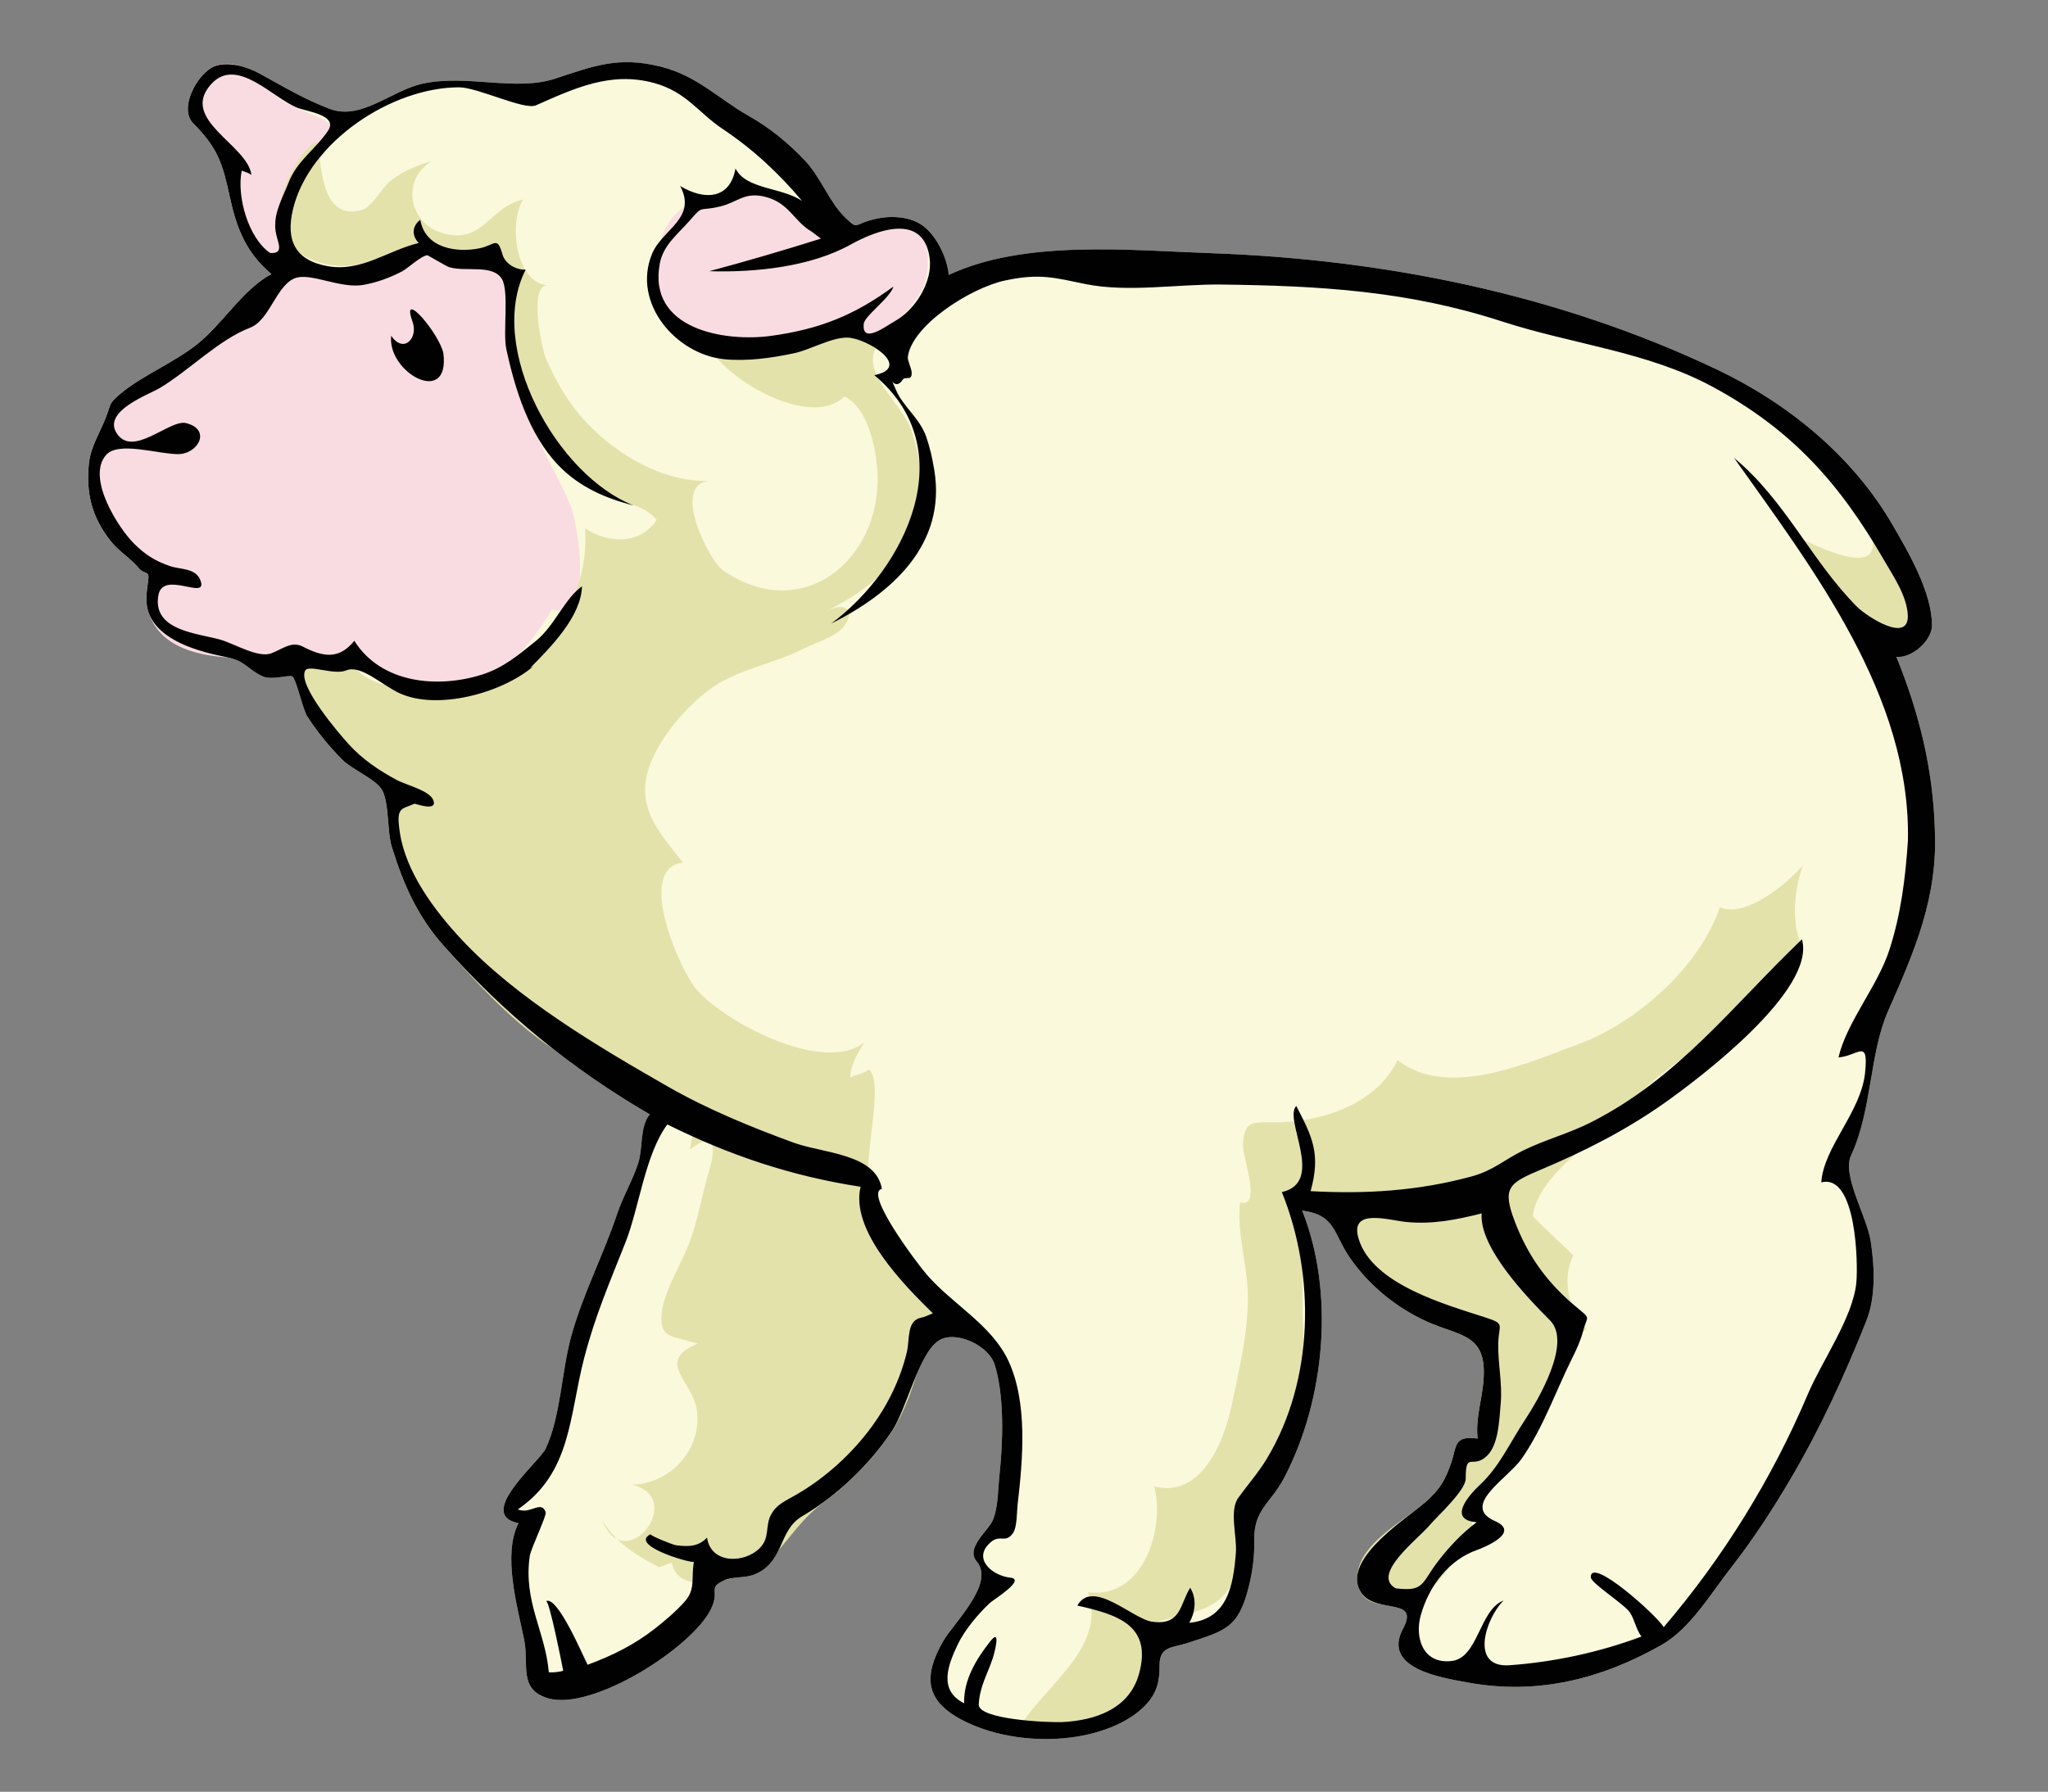 <?xml version="1.0" encoding="utf-8"?>
<!-- Generator: Adobe Illustrator 12.0.0, SVG Export Plug-In . SVG Version: 6.00 Build 51448)  -->
<!DOCTYPE svg PUBLIC "-//W3C//DTD SVG 1.1//EN" "http://www.w3.org/Graphics/SVG/1.1/DTD/svg11.dtd" >
<svg  version="1.1" id="Layer_1" xmlns="http://www.w3.org/2000/svg" xmlns:xlink="http://www.w3.org/1999/xlink" width="489.093" height="428"
	 viewBox="0 0 489.093 428" overflow="visible" enable-background="new 0 0 489.093 428" xml:space="preserve">
<rect x="0" y="0" width="489.093" height="428" fill="#808080" stroke="none"/>
<g>
	<path fill-rule="evenodd" clip-rule="evenodd" fill="#FAF9DB" d="M450.936,241.435c6.312-14.3,11.896-27.154,11.127-43.321
		c-0.433-14.494-3.743-27.831-9.188-41.226c3.62,0.446,8.513-3.851,8.513-7.52c0-7.925-5.764-17.737-9.631-24.352
		c-9.478-16.211-24.909-28.767-41.785-36.779c-37.763-17.92-79.142-26.289-120.809-27.761c-19.459-0.688-44.618-3.274-62.574,5.203
		c-0.392-4.164-3.078-9.828-6.724-12.12c-2.026-1.271-4.445-1.702-6.796-1.72c-1.425-0.013-2.875,0.206-4.259,0.521
		c-5.06,1.16-3.702,2.753-7.018-0.448c-3.663-3.532-5.774-9.498-9.409-13.391c-3.965-4.248-8.528-7.994-13.594-10.848
		c-7.149-4.032-12.27-9.565-20.984-11.749c-10.025-2.511-15.918-0.214-25.17,2.844c-9.516,3.145-21.102-1.07-31.648,1.207
		c-7.498,1.619-14.696,8.868-22.198,6.05c-6.032-2.266-11.219-5.4-16.805-8.453c-2.959-1.619-7.5-3.011-10.753-1.722
		c-4.05,1.604-8.65,10.029-5.077,13.617c5.912,5.938,7.019,9.626,8.736,17.582c1.639,7.596,3.907,13.321,9.936,18.408
		C57.899,69.2,53.244,77.331,47.048,82.255c-5.604,4.45-13.375,7.597-18.445,11.931c-2.766,2.361-1.992,2.217-3.437,5.836
		c-1.419,3.558-3.497,6.734-3.916,10.606c-0.789,7.272,0.776,13.138,5.337,18.799c1.868,2.315,4.661,3.996,6.497,6.208
		c1.52,1.833,2.663,0.417,2.315,3.031c-0.307,2.3-0.754,4.857-0.075,7.146c2.163,7.28,12.357,9.882,18.741,11.153
		c4.67,0.928,4.927,2.887,8.744,4.633c2.047,0.936,6.339-0.492,7.017,0c0.997,0.725,2.433,7.835,3.623,9.642
		c2.376,3.617,5.264,7.198,8.33,10.26c2.265,2.264,7.925,4.612,9.41,7.108c1.782,2.991,1.236,9.985,2.363,13.627
		c2.836,9.173,6.167,16.677,12.539,23.827c14.277,16.024,30.532,29.371,49.102,40.134c-2.418,2.774-1.638,8.085-2.764,11.597
		c-1.317,4.115-3.677,8.069-5.004,12.05c-3.355,10.064-8.337,19.454-11.091,29.666c-2.247,8.335-2.423,18.786-6.012,26.524
		c-1.455,3.135-16.87,15.756-6.497,17.806c-3.856,7.559-0.245,19.974,1.354,27.832c1.21,5.949-1.455,11.872,5.703,13.994
		c10.534,3.118,34.528-12.102,38.949-21.398c2.166-4.555-0.987-4.917,3.207-6.811c1.967-0.887,4.929-0.482,7.095-1.346
		c7.265-2.904,5.59-10.473,11.429-13.918c8.368-4.934,16.053-12.28,21.437-20.35c3.594-5.395,6.353-18.46,11.199-21.626
		c3.836-2.506,11.9,1.017,13.37,5.802c2.4,7.821,1.922,18.845,1.119,26.373c-0.356,3.331-0.263,7.572-1.567,10.699
		c-1.067,2.557-6.6,6.699-3.883,9.876c4.53,5.298-5.586,14.801-8.069,19.194c-4.646,8.205-4.223,13.963,4.334,18.554
		c8.149,4.37,18.874,5.589,27.93,4.075c5.793-0.964,12.63-3.454,16.544-7.929c2.454-2.806,2.949-5.42,2.949-9.173
		c0-4.48,3.15-4.079,6.574-5.192c9.188-2.994,12.262-3.594,14.741-13.515c0.897-3.596,1.377-7.274,1.295-10.982
		c-0.171-7.43,3.929-8.873,7.114-14.932c9.885-18.797,12.123-44.379,4.332-63.9c8.203,1.099,7.316,5.584,11.725,11.745
		c4.579,6.405,10.854,11.468,18.001,14.743c7.425,3.396,13.662,2.845,13.662,12.116c0,5.563-2.077,10.436-1.488,15.865
		c-5.828-0.805-4.971,1.949-6.275,5.687c-1.393,3.981-2.465,6.214-6.199,9.503c-4.222,3.718-18.705,12.772-15.983,20.351
		c2.573,7.152,15.046,1.648,10.643,9.877c-5.059,9.46,8.91,11.656,15.54,12.862c16.649,3.031,31.85-0.882,46.111-8.936
		c6.93-3.913,11.798-12.264,16.634-18.443c5.306-6.775,10.085-14.13,14.433-21.548c7.037-12.003,12.767-24.515,17.917-37.426
		c2.274-5.699,2.011-12.858,1.052-19.1c-0.897-5.838-6.904-15.658-4.703-20.427C447.172,264.937,446.358,251.809,450.936,241.435z"
		/>
	<path fill-rule="evenodd" clip-rule="evenodd" fill="#F9DCE2" d="M137.729,142.149c2.019-6.25-0.273-18.428-1.446-21.29
		c-3.473-8.472-9.254-16.845-11.253-25.706c-1.091-4.829-2.279-10.143-2.606-15.213c-0.317-4.913,1.61-11.385-0.481-15.36
		c-2.052-3.898-6.691-5.13-9.238-5.579c-3.414-0.598-10.265-1.299-13.215-0.675c-6.902,1.464-25.909,12.645-31.201,1.827
		c-4.217-8.618,3.776-16.046,8.266-22.287c7.229-10.055-0.274-8.804-8.249-13.367c-5.272-3.019-9.542-11.656-17.085-8.644
		c-4.048,1.614-8.638,10.026-5.067,13.612c5.912,5.938,7.019,9.626,8.736,17.582c1.639,7.596,3.907,13.321,9.936,18.408
		C57.899,69.2,53.244,77.331,47.048,82.255c-5.604,4.45-13.375,7.597-18.445,11.931c-2.766,2.361-1.992,2.217-3.437,5.836
		c-1.419,3.558-3.497,6.734-3.916,10.606c-0.789,7.272,0.776,13.138,5.337,18.799c1.868,2.315,4.661,3.996,6.497,6.208
		c1.52,1.833,2.663,0.417,2.315,3.031c-0.307,2.3-0.754,4.857-0.073,7.149c4.853,16.309,32.078,10.119,43.537,10.684
		c7.497,0.368,12.194,5.063,19.175,7.221c15.106,4.667,26.58-5.609,33.759-18.162C135.004,146.604,136.813,144.99,137.729,142.149z"
		/>
	<path fill-rule="evenodd" clip-rule="evenodd" fill="#E4E2AB" d="M429.876,224.956c-2.138-5.45-1.179-12.857,0.642-18.232
		c-3.712,4.413-15.005,13.873-20.918,9.286c-0.088-0.098,1.186,0.696,1.137,0.684c-4.756,14.224-19.987,27.641-33.724,32.695
		c-12.347,4.542-31.174,13.212-43.275,3.826c-4.6,9.921-16.835,14.365-27.178,14.821c-6.884,0.305-9.3-1.186-9.734,5.265
		c-0.204,2.976,4.715,15.329-0.691,13.942c-0.794,7.527,1.825,15.004,1.877,22.485c0.062,8.624-2.099,17.459-3.847,25.824
		c-2.101,10.037-7.77,22.221-18.542,19.523c2.689,9.611-2.423,27.045-15.824,25.255c4.607,13.081-10.152,22.219-15.854,31.582
		c5.305,4.109,18.825,0.047,23.708-3.796c6.077-4.785,8.384-13.163,7.987-20.526c10.771-3.023,18.072-2.56,20.872-15.938
		c1.054-5.027,0.227-9.817,2.294-14.534c1.993-4.551,5.197-8.374,7.255-13.038c3.795-8.59,5.614-18.035,5.119-27.865
		c-0.428-8.475,0.74-22.027-2.392-29.747c1.193,0.052,9.972,1.083,10.064,0.661c-2.431,11.152,13.437,24.677,21.853,28.529
		c7.425,3.396,13.662,2.845,13.662,12.116c0,5.563-2.077,10.436-1.488,15.865c-5.828-0.805-4.971,1.949-6.275,5.687
		c-1.393,3.981-2.465,6.214-6.199,9.503c-4.957,4.362-15.467,9.693-16.189,17.099c-1.031,10.536,12.974,8.095,18.147,3
		c3.921-3.859,6.855-10.729,12.805-11.861c-1.479-0.756-2.196-2.138-3.612-2.785c0.915-7.479,10.311-16.347,14.255-23.021
		c3.269-5.535,7.659-21.449,13.1-23.695c-4.282-4.467-6.044-12.145-3.151-17.686c-3.256-3.165-6.63-6.205-9.72-9.374
		c0.993-7.277,8.38-13.235,13.646-17.847c5.785-5.063,10.703-10.911,16.634-15.698c6.182-4.994,12.504-8.734,17.805-14.667
		C419.144,236.673,424.055,229.736,429.876,224.956z"/>
	<path fill-rule="evenodd" clip-rule="evenodd" fill="#E4E2AB" d="M212.997,341.846c6.543-9.821,6.919-22.541,13.421-32.214
		c-6.146-6.086-15.007-14.604-18.376-23.083c-2.929-7.356,3.537-27.186-0.485-31.115c-1.33,1.119-3.289,1.26-4.498,1.959
		c0.1-2.928,1.68-5.826,3.39-8.415c-9.642,7.636-32.78-4.439-39.986-12.475c-3.991-4.448-14.92-29.161-3.351-30.458
		c-5.962-7.556-11.734-13.589-7.708-23.829c2.536-6.445,8.337-13.182,13.751-17.304c6.683-5.084,15.066-6.051,22.584-9.9
		c2.743-1.402,7.855-2.882,9.719-5.279c2.851-3.668,0.964-6.25-4.223-3.746c18.753-9.052,27.452-23.47,20.244-43.628
		c-2.15-6.009-12.179-13.416-8.036-19.611c-2.932-1.786-6.175-2.862-8.645-5.35c-9.879,4.533-19.985,9.114-31.27,5.796
		c4.571,7.915,24.113,19.243,32.11,11.529c5.607,2.493,7.616,12.411,7.904,18.217c1.031,20.794-18.052,36.433-36.954,23.223
		c-3.32-2.32-12.631-20.929-2.877-21.274c-11.877,0.422-23.824-7.018-31.304-15.799c-3.311-3.888-6.101-8.945-8.11-13.643
		c-0.739-1.722-4.317-17.613,0.616-17.273c-7.945-0.546-9.441-15.231-5.952-20.511c-8.346,1.794-9.629,11.137-19.713,7.876
		c-7.723-2.498-9.413-12.811-2.051-17.08c-3.183,0.861-6.857,2.341-9.666,4.522c-2.611,2.026-4.605,6.61-7.405,7.27
		c-10.015,2.37-9.098-11.828-10.546-16.443c-3.296,1.965-5.145,5.597-6.78,9.01c-4.848,10.127-0.419,19.503,11.387,20.619
		c4.042,0.385,10.859-0.618,14.553-1.94c6.19-2.218,5.62-3.14,11.972-1.485c3.782,0.985,10.599,1.227,13.729,4.091
		c3.92,3.586,2.089,7.876,2.129,13.05c0.102,13.306,9.549,32.95,21.009,40.256c4.152,2.648,10.267,3.021,13.242,6.765
		c-4.001,6.156-11.801,5.53-17.107,2.032c1.067,15.334-7.505,28.343-21.397,34.237c-8.469,3.593-29.47,7.798-34.962-3.038
		c-3.477,2.574-8.179,1.625-12.311,1.831c-0.216,6.144,3.706,13.427,7.251,18.279c3.352,4.589,10.147,6.483,12.893,11.096
		c1.782,2.993,1.236,9.985,2.363,13.627c2.836,9.173,6.167,16.677,12.539,23.827c8.843,9.925,19.072,21.212,30.986,27.445
		c9.771,5.115,20.31,9.034,29.484,15.332c-1.302,1.757-1.4,3.755-1.794,5.708c6.675-5.04,5.984,0.363,4.519,5.331
		c-1.593,5.396-2.505,10.965-4.439,16.387c-1.938,5.422-6.129,11.614-6.801,17.307c-0.764,6.477,3.003,5.485,8.548,7.389
		c-10.479,4.491-0.83,8.786-0.098,16.518c0.866,9.149-6.685,17.023-15.641,17.162c13.458,3.088-1.668,22.367-7.026,8.477
		c3.196,5.455,8.228,8.45,13.567,11.235c0.165,0.087,2.484-1.063,3.06-1.066c1.589,9.311,19.75,3.162,24.004-1.382
		c4.692-5.02,6.873-9.111,12.684-13.428C203.303,353.9,208.738,348.233,212.997,341.846z"/>
	<path fill-rule="evenodd" clip-rule="evenodd" fill="#E4E2AB" d="M453.589,152.391c-10.743,7.17-18.348-18.469-23.93-23.795
		c3.669,1.356,20.039,10.191,17.361-0.796C450.637,132.306,461.146,147.346,453.589,152.391z"/>
	<path fill-rule="evenodd" clip-rule="evenodd" fill="#F9DCE2" d="M167.963,47.601c-12.965,2.356-14.575,23.115-5.098,29.516
		c11.992,8.103,28.692,2.911,41.299-0.889c1.284,12.341,15.254-3.725,16.577-8.188c2.516-8.472-0.395-17.727-10.555-15.835
		c-3.181,0.594-8.275,4.345-11.353,3.826c-3.166-0.531-4.857-4.705-7.936-6.945c-9.018-6.554-16.01-1.511-24.254-1.485"/>
	<path fill-rule="evenodd" clip-rule="evenodd" fill="#010101" d="M462.063,198.113c-0.433-14.494-3.743-27.831-9.188-41.226
		c3.62,0.446,8.513-3.851,8.513-7.52c0-7.925-5.764-17.737-9.631-24.352c-9.478-16.211-24.909-28.767-41.785-36.779
		c-37.763-17.92-79.142-26.289-120.809-27.761c-19.459-0.688-44.62-3.274-62.574,5.203c-0.392-4.164-3.078-9.828-6.724-12.12
		c-2.026-1.271-4.445-1.702-6.796-1.72c-1.428-0.013-2.877,0.206-4.259,0.521c-5.063,1.16-3.702,2.753-7.018-0.448
		c-3.666-3.532-5.774-9.498-9.409-13.391c-3.965-4.248-8.528-7.994-13.597-10.848c-7.146-4.032-12.267-9.565-20.981-11.749
		c-10.026-2.511-15.919-0.214-25.17,2.844c-9.516,3.145-21.104-1.07-31.648,1.207c-7.5,1.619-14.697,8.868-22.2,6.05
		c-6.033-2.266-11.22-5.4-16.805-8.453c-2.96-1.619-7.501-3.011-10.753-1.722c-4.05,1.604-8.65,10.029-5.077,13.617
		c5.911,5.938,7.019,9.626,8.735,17.582c1.64,7.596,3.907,13.321,9.936,18.408c-6.926,3.744-11.58,11.875-17.775,16.799
		c-5.605,4.45-13.375,7.597-18.446,11.931c-2.765,2.361-1.991,2.217-3.437,5.836c-1.419,3.558-3.497,6.734-3.916,10.606
		c-0.789,7.272,0.776,13.138,5.337,18.799c1.867,2.315,4.661,3.996,6.496,6.208c1.52,1.833,2.664,0.417,2.315,3.031
		c-0.306,2.3-0.754,4.857-0.075,7.146c2.163,7.28,12.357,9.882,18.742,11.153c4.67,0.928,4.927,2.887,8.743,4.633
		c2.047,0.936,6.34-0.492,7.018,0c0.997,0.725,2.433,7.835,3.624,9.642c2.376,3.617,5.264,7.198,8.33,10.26
		c2.263,2.264,7.925,4.612,9.41,7.108c1.782,2.991,1.235,9.985,2.362,13.627c2.836,9.173,6.167,16.677,12.54,23.827
		c14.277,16.024,30.532,29.371,49.102,40.134c-2.418,2.774-1.64,8.085-2.764,11.597c-1.317,4.115-3.679,8.069-5.004,12.05
		c-3.356,10.064-8.337,19.454-11.091,29.666c-2.248,8.335-2.423,18.786-6.012,26.524c-1.455,3.135-16.872,15.756-6.497,17.806
		c-3.857,7.559-0.245,19.974,1.353,27.832c1.211,5.949-1.454,11.872,5.703,13.994c10.534,3.118,34.526-12.102,38.95-21.398
		c2.166-4.555-0.99-4.917,3.207-6.811c1.964-0.887,4.929-0.482,7.095-1.346c7.265-2.904,5.59-10.473,11.426-13.918
		c8.368-4.934,16.056-12.28,21.439-20.35c3.594-5.395,6.353-18.46,11.199-21.626c3.836-2.506,11.9,1.017,13.37,5.802
		c2.397,7.821,1.922,18.845,1.119,26.373c-0.356,3.331-0.263,7.572-1.567,10.699c-1.067,2.557-6.6,6.699-3.883,9.876
		c4.527,5.298-5.589,14.801-8.069,19.194c-4.646,8.205-4.223,13.963,4.331,18.554c8.152,4.37,18.876,5.589,27.931,4.075
		c5.796-0.964,12.632-3.454,16.546-7.929c2.454-2.806,2.949-5.42,2.949-9.173c0-4.48,3.15-4.079,6.574-5.192
		c9.188-2.994,12.262-3.594,14.741-13.515c0.897-3.596,1.377-7.274,1.295-10.982c-0.171-7.43,3.929-8.873,7.114-14.932
		c9.885-18.797,12.123-44.379,4.332-63.9c8.203,1.099,7.316,5.584,11.725,11.745c4.579,6.405,10.854,11.468,18.001,14.743
		c7.425,3.396,13.662,2.845,13.662,12.116c0,5.563-2.077,10.436-1.488,15.865c-5.828-0.805-4.971,1.949-6.275,5.687
		c-1.393,3.981-2.465,6.214-6.199,9.503c-4.222,3.718-18.705,12.772-15.983,20.351c2.573,7.152,15.046,1.648,10.643,9.877
		c-5.059,9.46,8.91,11.656,15.54,12.862c16.649,3.031,31.85-0.882,46.111-8.936c6.93-3.913,11.798-12.264,16.634-18.443
		c5.306-6.775,10.085-14.13,14.433-21.548c7.037-12.003,12.767-24.515,17.917-37.426c2.274-5.699,2.011-12.858,1.052-19.1
		c-0.897-5.838-6.904-15.658-4.703-20.427c5.126-11.104,4.312-24.231,8.89-34.605C457.248,227.134,462.832,214.28,462.063,198.113
		 M198.508,55.954C199.684,56.281,198.374,55.917,198.508,55.954 M193.878,55.355c0.722,0.547,1.444,1.096,2.166,1.646
		c-8.843,2.784-17.706,5.388-26.662,7.78c10.813,0.336,24.115-0.995,33.752-6.357c6.321-3.517,17.51-7.719,18.897,3.367
		c0.675,5.388-3.285,12.171-8.405,14.963c-1.882,1.026-7.858,5.666-7.353,0.598c0.191-1.917,6.285-6.138,7.095-8.904
		c-9.302,6.837-17.587,10.188-29.276,11.787c-10.849,1.479-29.504-1.47-26.514-17.322c0.83-4.406,4.38-7.062,7.024-10.101
		c3.563-4.107,2.058-2.181,7.466-3.517c4.218-1.042,5.723-3.524,10.678-2.281C188.516,48.457,189.635,52.956,193.878,55.355
		 M64.524,60.442c-5.255-3.586-8.043-13.62-6.796-19.679c0.357,0.191,1.572,0.413,2.315,1.047
		c-0.861-7.265-17.391-13.22-9.56-21.771c6.09-6.649,14.766,3.473,20.566,5.716c2.279,0.882,9.771,1.748,7.291,5.471
		c-2.931,4.395-7.371,7.118-9.401,12.336c-1.48,3.802-3.748,7.471-3.11,11.717C66.222,57.893,68.071,60.625,64.524,60.442
		 M219.942,314.76c-3.444,0.717-2.655,5.112-3.362,8.157c-1.48,6.326-4.476,12.487-8.291,17.732
		c-4.765,6.534-11.065,12.287-18,16.309c-3.042,1.769-4.852,2.393-6.198,4.939c-1.397,2.629-0.175,5.347-2.614,7.857
		c-3.646,3.744-11.726,3.894-12.623-2.47c-2.078,2.214-4.527,2.192-7.393,1.83c-0.802-0.101-6.541-2.414-6.051-2.655
		c-5.177,2.527,8.344,6.668,10.309,6.662c-0.737,3.808,0.515,6.435-2.242,9.5c-2.114,2.354-4.561,4.42-7.02,6.36
		c-4.932,3.888-10.274,6.538-16.131,8.677c-1.163-2.241-7.208-16.599-9.933-15.189c0.794-0.409,3.976,15.923,4.109,16.613
		c-0.771,0.295-2.611,0.489-3.438,0.371c-0.792-9.608-6.118-16.809-4.554-27.755c0.248-1.735,4.087-9.686,3.809-10.478
		c-1.049-2.979-3.687,0.605-6.646-0.67c12.797-8.786,12.209-22.167,15.832-36.14c2.635-10.172,6.167-18.263,9.859-27.61
		c3.274-8.289,4.702-21.081,10.008-28.205c14.856,7.395,29.742,12.378,46.154,14.886c-2.552,10.547,10.534,23.616,17.252,30.231
		C221.866,314.049,220.891,314.611,219.942,314.76 M333.31,379.402c-5.945-3.306,5.352-11.779,8.188-15.159
		c1.753-2.093,8.538-8.204,8.538-11.049c0-6.737,1.619-2.115,5.079-5.439c2.769-2.659,2.935-8.485,3.284-12.644
		c0.407-4.827-0.706-9.467-0.593-14.216c0.103-4.604,1.769-4.612-3.026-6.182c-9.173-2.998-27.027-7.828-30.323-18.81
		c-2.243-7.484,7.115-4.414,11.463-4.004c6.32,0.594,11.843-0.534,17.927-2.055c-0.67,8.126,10.932,20.147,16.319,25.548
		c5.357,5.374-3.032,19.3-6.012,23.832c-3.774,5.733-6.049,11.07-10.756,15.489c-2.242,2.104-8.023,8.304-0.748,8.904
		c-3.563,2.651-6.733,6.038-9.409,9.575C339.389,378.293,340.126,380.227,333.31,379.402 M358.849,288.871
		C358.93,289.191,359.307,290.624,358.849,288.871 M455.638,200.807c-0.598,8.959-1.645,17.472-4.408,26.036
		c-2.825,8.768-10.162,17.165-12.173,25.739c4.723-0.361,7.213-4.721,6.352,3.666c-0.97,9.405-9.92,17.767-10.457,26.188
		c8.396-2.147,8.803,19.377,8.369,23.951c-0.789,8.275-8.26,18.784-11.58,26.631c-8.503,20.104-20.238,39.07-34.428,55.666
		c-1.465-2.65-17.593-17.159-17.402-11.896c0.047,1.397,8.033,6.425,9.333,8.379c1.16,1.74,1.407,3.957,2.764,5.76
		c-10.097,3.767-20.872,6.084-31.515,6.847c-9.596,0.686-5.702-11.235-1.418-15.453c-5.806,2.197-6.007,13.699-12.399,14.443
		c-6.904,0.804-8.843-5.632-7.395-10.85c2.067-7.444,6.981-13.359,13.369-15.639c1.604-0.569,10.653-4.187,4.408-6.92
		c-8.394-3.67,3.058-10.197,6.348-14.927c5.172-7.444,8.105-16.107,12.133-24.166c0.969-1.928,1.959-4.133,2.506-6.214
		c1.135-4.314,2.176-2.582-2.465-6.583c-6.542-5.631-10.802-11.792-13.818-19.676c-3.108-8.135-1.407-9.188,6.347-12.453
		c10.221-4.305,20.042-9.291,29.128-15.679c8.61-6.056,36.577-27.199,33.087-39.285c-16.629,15.912-29.489,33.18-50.489,43.771
		c-5.232,2.643-11.009,4.155-16.206,6.734c-4.486,2.229-7.09,4.758-12.214,6.146c-12.793,3.468-25.25,4.226-38.419,3.506
		c2.449-8.868,0.459-12.895-3.434-20.351c-3.125,3.3,7.043,18.212-3.439,20.577c8.074,19.929,7.703,44.978-3.583,63.673
		c-2.031,3.371-4.491,6.131-6.796,9.314c-2.253,3.113-0.284,9.276-0.599,13.208c-0.624,7.857-2.006,15.819-11.127,16.686
		c1.47-2.604,1.815-5.774,0.222-8.384c-2.49,3.955-2.093,9.079-9.11,8.121c-4.589-0.627-14.164-10.344-17.846-3.853
		c9.539,2.146,17.99,4.661,14.711,16.387c-2.305,8.242-10.297,11.044-18.299,11.447c-2.98,0.149-20.181-0.542-19.955-4.244
		c0.263-4.377,2.063-7.146,3.3-10.874c0.376-1.13,2.196-7.675-0.577-4.146c-3.377,4.295-6.353,9.214-6.219,14.772
		c-6.156-3.097-3.914-9.023-1.531-14.03c1.64-3.439,4.873-7.312,7.657-9.91c0.86-0.81,8.76-5.636,4.929-6.063
		c-4.497-0.5-9.225-4.677-4.63-8.528c2.227-1.872,3.444,0.412,5.228-2.094c1.037-1.465,0.913-5.026,1.119-6.811
		c1.264-10.864,2.47-24.45-2.238-34.456c-4.027-8.546-13.365-13.465-19.417-20.462c-2.48-2.867-15.087-19.686-10.756-20.501
		c-1.382-8.486-14.05-8.486-21.099-11.07c-10.235-3.751-20.475-7.933-29.956-13.359c-16.76-9.596-36.17-21.052-49.416-35.263
		c-6.399-6.863-13.243-16.004-14.654-25.528c-0.892-6.027,0.255-5.398,3.547-6.811c0.09-0.039,5.479,1.98,4.481-0.784
		c-0.851-2.364-6.492-3.671-8.663-4.827c-4.292-2.292-8.291-4.98-11.578-8.605c-2.233-2.462-12.267-14.097-10.379-17.583
		c0.83-1.537,6.871,1.181,9.784-0.036c3.48-1.457,8.482,3.459,12.697,5.424c8.992,4.189,24.471,0.041,32.038-6.435
		c-0.276,0.15-0.549,0.299-0.823,0.449c4.859-4.909,12.22-12.297,12.4-19.529c-4.203,2.988-6.53,9.469-11.055,13.094
		c-4.148,3.32-7.683,6.38-12.844,8.005c-10.57,3.326-24.033,2.14-30.473-8.083c-3.64,4.53-7.469,3.88-12.285,1.387
		c-2.69-1.392-4.83,0.573-7.544,1.609c-3.078,1.173-8.833-2.284-11.985-3.217c-5.322-1.578-16.49-2.073-14.975-10.663
		c1.081-6.138,11.95,1.485,10.045-3.553c-1.147-3.034-4.84-2.537-7.394-3.444c-3.544-1.258-5.839-2.702-8.552-5.424
		c-3.614-3.625-11.351-15.577-6.61-21.063c2.925-3.382,12.419-0.221,17.177-0.221c4.821,0,8.087-5.888,1.942-7.41
		c-3.931-0.975-12.751,8.43-16.58,2.395c-3.357-5.293,7.62-9.17,10.332-10.789c6.944-4.156,14.031-11.509,21.522-14.388
		c4.932-1.895,6.418-10.876,11.315-12.009c3.73-0.864,10.48,2.647,15.608,1.797c3.25-0.541,6.412-1.707,9.337-3.217
		c1.408-0.729,4.662-3.826,6.123-3.893c0.067,0,4.54,2.658,5.153,2.844c4.012,1.219,10.431-0.779,12.623,2.843
		c1.753,2.898,0.209,12.79,1.044,16.685c2.073,9.668,5.432,20.459,12.397,27.758c4.922,5.158,11.256,7.953,18.073,9.652
		c-18.34-7.083-35.327-37.694-25.84-56.339c-2.331,0.113-4.909-1.433-5.525-3.593c-1.304-4.563-1.717-2.269-5.53-1.496
		c-5.355,1.083-12.904,0.069-14.115-6.811c-1.889,1.397-2.163,3.699-0.371,5.537c-7.51,1.81-13.648,6.974-21.733,5.538
		c-7.741-1.377-10.095-6.144-8.292-13.618c3.891-16.133,23.629-29.111,39.656-29.106c4.468,0.005,15.577,5.527,18.356,4.3
		c9.291-4.099,17.827-8.136,28.173-5.346c7.735,2.085,10.638,7.135,16.454,11.013c7.193,4.801,13.406,10.57,18.949,17.195
		c-4.836-3.333-13.4-2.72-15.912-7.783c-1.294,7.354-7.343,7.719-13.216,4.19c4.105,7.744-4.295,10.307-6.724,16.236
		c-4.829,11.777,5.764,23.986,17.253,25.142c5.424,0.541,11.374-0.294,16.655-1.423c3.938-0.843,8.806-3.756,12.694-3.741
		c4.527,0.019,15.855,7.02,6.497,8.979c21.341,17.81,7.374,46.184-10.302,59.332c14.298-7.141,27.596-18.779,24.605-36.737
		c-0.443-2.661-1.011-5.296-1.902-7.855c-1.567-4.478-5.615-7.332-7.245-11.223c-1.856-4.424-0.366,0.665,1.64-2.47
		c0.562-0.876,2.351,0.542,2.093-1.907c-0.093-0.875-0.969-2.697-0.897-3.403c0.794-7.513,14.86-16.564,23.223-18.358
		c8.317-1.787,11.957-0.632,19.196,0.848c10.09,2.063,22.104-0.01,32.442,0.119c23.43,0.289,44.514,1.487,66.938,8.781
		c17.123,5.569,34.844,7.213,50.473,15.68c18.954,10.271,30.324,23.104,40.888,41.414c2.13,3.687,5.337,8.333,5.641,12.905
		c0.485,7.258-9.853,0.459-12.102-1.794c-10.997-11.034-17.061-25.401-29.384-35.577
		C433.049,136.08,456.355,166.197,455.638,200.807 M105.898,84.462c-0.913-4.759-10.338-15.767-7.394-7.672
		c1.465,4.03-2.145,7.755-5.079,3.406C92.404,88.932,107.417,97.285,105.898,84.462 M98.282,194.896
		C98.558,194.669,98.313,194.87,98.282,194.896"/>
</g>
</svg>
